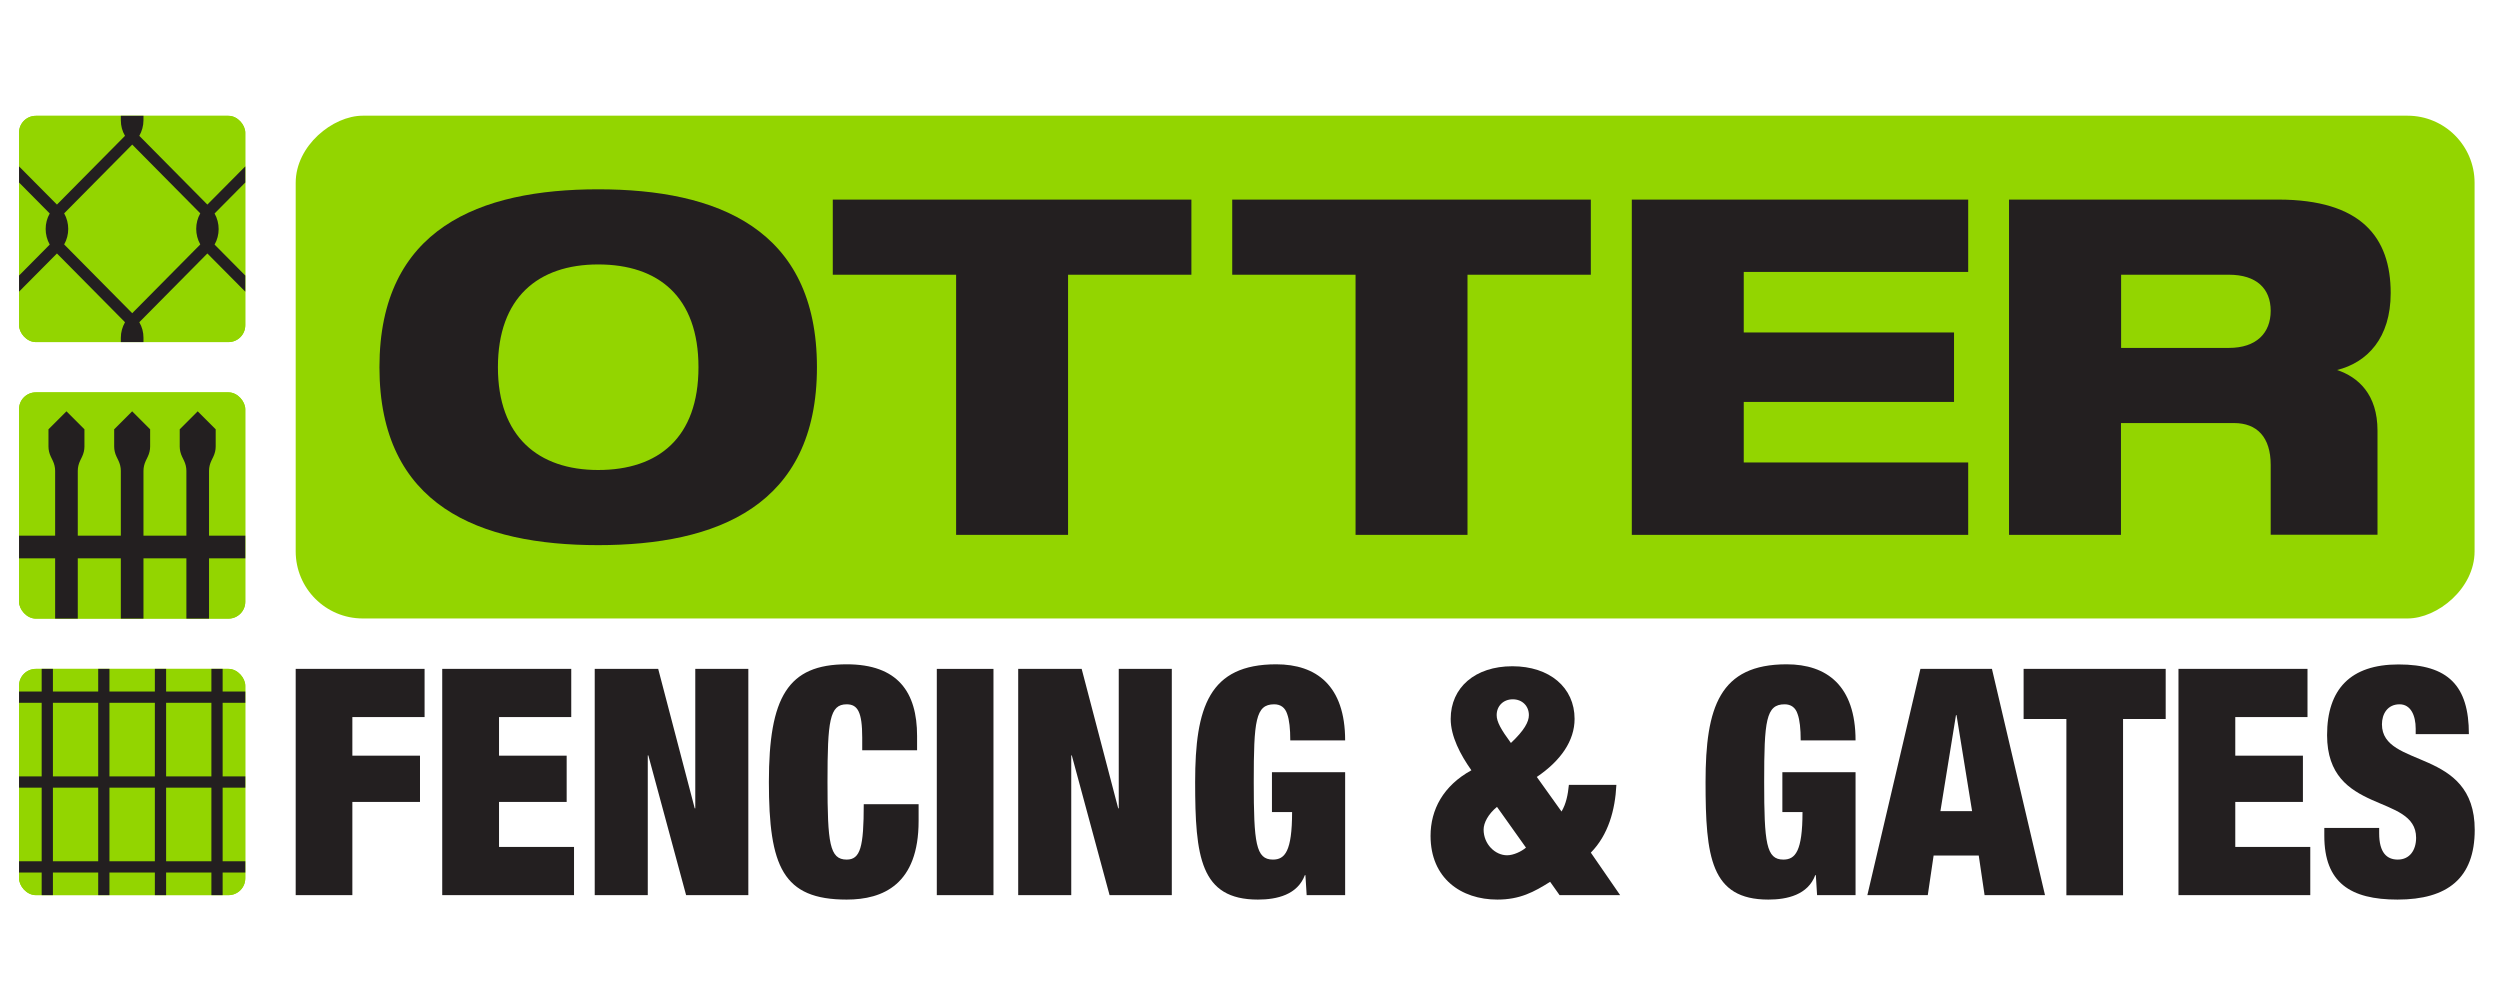 <svg viewBox="0 0 180 72" xmlns:xlink="http://www.w3.org/1999/xlink" version="1.1" xmlns="http://www.w3.org/2000/svg" id="Layer_1">
  
  <defs>
    <style>
      .st0 {
        fill: #231f20;
      }

      .st1 {
        fill: none;
      }

      .st2 {
        clip-path: url(#clippath-1);
      }

      .st3 {
        fill: #93d500;
      }

      .st4 {
        clip-path: url(#clippath-2);
      }

      .st5 {
        clip-path: url(#clippath);
      }
    </style>
    <clipPath id="clippath">
      <rect ry="1.21" rx="1.21" height="16.29" width="16.29" y="48.16" x="1.37" class="st1"></rect>
    </clipPath>
    <clipPath id="clippath-1">
      <rect ry="1.21" rx="1.21" height="16.29" width="16.29" y="28.25" x="1.37" class="st1"></rect>
    </clipPath>
    <clipPath id="clippath-2">
      <rect ry="1.21" rx="1.21" height="16.29" width="16.29" y="8.34" x="1.37" class="st1"></rect>
    </clipPath>
  </defs>
  <rect ry="1.21" rx="1.21" height="16.29" width="16.29" y="8.34" x="1.37" class="st3"></rect>
  <rect ry="1.21" rx="1.21" height="16.29" width="16.29" y="28.25" x="1.37" class="st3"></rect>
  <rect ry="1.21" rx="1.21" height="16.29" width="16.29" y="48.16" x="1.37" class="st3"></rect>
  <rect transform="translate(126.17 -73.29) rotate(90)" ry="4.83" rx="4.83" height="156.88" width="36.2" y="-52" x="81.62" class="st3"></rect>
  <rect height="24.14" width="144.81" y="14.37" x="27.32" class="st1"></rect>
  <rect height="56.12" width="176.79" y="8.34" x="1.37" class="st1"></rect>
  <path d="M43.07,13.63c8.54,0,15.75,2.81,15.75,12.81s-7.22,12.81-15.75,12.81-15.75-2.81-15.75-12.81,7.22-12.81,15.75-12.81ZM43.07,33.84c4.34,0,7.22-2.33,7.22-7.4s-2.88-7.4-7.22-7.4-7.22,2.4-7.22,7.4,2.91,7.4,7.22,7.4Z" class="st0"></path>
  <path d="M59.97,14.37h25.81v5.41h-8.88s0,18.73,0,18.73h-8.06v-18.73h-8.88v-5.41Z" class="st0"></path>
  <path d="M88.73,14.37h25.81v5.41h-8.88s0,18.73,0,18.73h-8.06v-18.73h-8.88v-5.41Z" class="st0"></path>
  <path d="M117.49,14.37h24.22v5.21h-16.16s0,4.36,0,4.36h15.14v5h-15.14s0,4.36,0,4.36h16.16v5.21h-24.22V14.37Z" class="st0"></path>
  <path d="M168.27,26.64c2.17-.54,3.86-2.3,3.86-5.54,0-4.02-2.13-6.73-8.1-6.73h-19.38s0,24.14,0,24.14h8.06s0-8.05,0-8.05h8.14c1.66,0,2.64,1.02,2.64,3.01v5.03h7.69v-7.5c0-2.61-1.39-3.85-2.91-4.36ZM152.72,25.05v-5.27h7.76c2,0,3.01,1.01,3.01,2.6s-1.02,2.67-3.01,2.67h-7.76Z" class="st0"></path>
  <g>
    <g>
      <g>
        <path d="M21.28,48.16h9.29v3.47h-5.2s0,2.78,0,2.78h4.87v3.33h-4.87s0,6.71,0,6.71h-4.08v-16.29Z" class="st0"></path>
        <path d="M31.84,48.16h9.29v3.47h-5.2s0,2.78,0,2.78h4.87v3.33h-4.87s0,3.24,0,3.24h5.4v3.47h-9.49v-16.29Z" class="st0"></path>
        <path d="M42.82,48.16h4.57s2.63,10.04,2.63,10.04h.04s0-10.04,0-10.04h3.82v16.29h-4.48s-2.72-10.06-2.72-10.06h-.04s0,10.06,0,10.06h-3.82v-16.29Z" class="st0"></path>
        <path d="M62.08,53.11c0-1.85-.33-2.4-1.12-2.4-1.23,0-1.38,1.19-1.38,5.59s.15,5.59,1.38,5.59c.99,0,1.23-.91,1.23-3.99h3.95v1.21c0,4.56-2.55,5.66-5.18,5.66-4.59,0-5.6-2.37-5.6-8.47s1.36-8.47,5.6-8.47c3.69,0,5.07,2.01,5.07,5.16v1.03h-3.95v-.91Z" class="st0"></path>
        <path d="M67.45,48.16h4.08v16.29h-4.08v-16.29Z" class="st0"></path>
        <path d="M73.31,48.16h4.57s2.63,10.04,2.63,10.04h.04s0-10.04,0-10.04h3.82v16.29h-4.48s-2.72-10.06-2.72-10.06h-.04s0,10.06,0,10.06h-3.82v-16.29Z" class="st0"></path>
        <path d="M91.58,55.6h5.27v8.85h-2.77s-.09-1.44-.09-1.44h-.04c-.53,1.41-2,1.76-3.38,1.76-4.15,0-4.52-3.08-4.52-8.47s1.01-8.47,5.84-8.47c2.88,0,4.96,1.53,4.96,5.48h-3.95c0-.84-.07-1.48-.22-1.89-.15-.48-.48-.71-.94-.71-1.34,0-1.47,1.19-1.47,5.59s.15,5.59,1.38,5.59c.86,0,1.38-.59,1.38-3.42h-1.45v-2.88Z" class="st0"></path>
      </g>
      <path d="M116.64,64.45h-4.35s-.68-.96-.68-.96c-1.16.73-2.17,1.28-3.8,1.28-2.61,0-4.81-1.53-4.81-4.59,0-1.89.92-3.61,2.94-4.72-.79-1.12-1.49-2.44-1.49-3.7,0-2.26,1.76-3.79,4.44-3.79s4.48,1.53,4.48,3.79c0,1.57-.99,3.01-2.72,4.18l1.78,2.49c.33-.55.46-1.21.53-1.92h3.42c-.09,1.83-.59,3.61-1.84,4.88l2.11,3.06ZM107.79,58.09c-.64.52-.97,1.16-.97,1.64,0,1.05.83,1.85,1.69,1.85.46,0,1.03-.27,1.36-.55l-2.09-2.94ZM108.78,53.5c.97-.91,1.3-1.53,1.3-2.01,0-.66-.48-1.14-1.16-1.14s-1.16.48-1.16,1.14c0,.48.31,1.03,1.03,2.01Z" class="st0"></path>
    </g>
    <g>
      <path d="M128.33,55.6h5.27v8.85h-2.77s-.09-1.44-.09-1.44h-.04c-.53,1.41-2,1.76-3.38,1.76-4.15,0-4.52-3.08-4.52-8.47s1.01-8.47,5.84-8.47c2.88,0,4.96,1.53,4.96,5.48h-3.95c0-.84-.07-1.48-.22-1.89-.15-.48-.48-.71-.94-.71-1.34,0-1.47,1.19-1.47,5.59s.15,5.59,1.38,5.59c.86,0,1.38-.59,1.38-3.42h-1.45v-2.88Z" class="st0"></path>
      <path d="M138.28,48.16h5.14s3.82,16.29,3.82,16.29h-4.35s-.42-2.85-.42-2.85h-3.25s-.42,2.85-.42,2.85h-4.35s3.82-16.29,3.82-16.29ZM140.87,51.49h-.04s-1.12,6.91-1.12,6.91h2.28s-1.12-6.91-1.12-6.91Z" class="st0"></path>
      <path d="M148.77,51.77h-3.07v-3.61h10.23v3.61h-3.07s0,12.69,0,12.69h-4.08v-12.69Z" class="st0"></path>
      <path d="M156.85,48.16h9.29v3.47h-5.2s0,2.78,0,2.78h4.87v3.33h-4.87s0,3.24,0,3.24h5.4v3.47h-9.49v-16.29Z" class="st0"></path>
      <path d="M173.93,52.86v-.39c0-.98-.37-1.76-1.16-1.76-.88,0-1.27.71-1.27,1.44,0,3.22,6.68,1.64,6.68,7.6,0,3.47-1.95,5.02-5.56,5.02-3.38,0-5.27-1.21-5.27-4.59v-.57h3.95v.39c0,1.39.55,1.89,1.34,1.89.86,0,1.32-.68,1.32-1.57,0-3.22-6.41-1.62-6.41-7.39,0-3.31,1.69-5.09,5.14-5.09,3.58,0,5.07,1.53,5.07,5.02h-3.82Z" class="st0"></path>
    </g>
  </g>
  <g class="st5">
    <g>
      <rect height="16.29" width="16.29" y="48.16" x="1.37" class="st3"></rect>
      <rect height="16.29" width=".81" y="48.16" x="3" class="st0"></rect>
      <rect height="16.29" width=".81" y="48.16" x="7.07" class="st0"></rect>
      <rect height="16.29" width=".81" y="48.16" x="11.15" class="st0"></rect>
      <rect height="16.29" width=".81" y="48.16" x="15.22" class="st0"></rect>
      <rect height=".81" width="16.29" y="49.79" x="1.37" class="st0"></rect>
      <rect height=".81" width="16.29" y="55.9" x="1.37" class="st0"></rect>
      <rect height=".81" width="16.29" y="62.01" x="1.37" class="st0"></rect>
    </g>
  </g>
  <g class="st2">
    <g>
      <rect height="16.29" width="16.29" y="28.25" x="1.37" class="st3"></rect>
      <rect height="1.63" width="16.29" y="38.57" x="1.37" class="st0"></rect>
      <path d="M9.52,29.61l-1.3,1.3v1.24c0,.25.06.5.17.73l.14.29c.11.23.17.48.17.73v10.64s1.63,0,1.63,0v-10.64c0-.25.06-.5.17-.73l.14-.29c.11-.23.17-.48.17-.73v-1.24s-1.3-1.3-1.3-1.3Z" class="st0"></path>
      <path d="M14.24,29.61l-1.3,1.3v1.24c0,.25.06.5.17.73l.14.29c.11.23.17.48.17.73v10.64s1.63,0,1.63,0v-10.64c0-.25.06-.5.17-.73l.14-.29c.11-.23.17-.48.17-.73v-1.24s-1.3-1.3-1.3-1.3Z" class="st0"></path>
      <path d="M4.79,29.61l-1.3,1.3v1.24c0,.25.06.5.17.73l.14.29c.11.23.17.48.17.73v10.64s1.63,0,1.63,0v-10.64c0-.25.06-.5.17-.73l.14-.29c.11-.23.17-.48.17-.73v-1.24s-1.3-1.3-1.3-1.3Z" class="st0"></path>
    </g>
  </g>
  <g class="st4">
    <g>
      <rect height="16.29" width="16.29" y="8.34" x="1.37" class="st3"></rect>
      <path d="M17.66,11.98l-2.73,2.75-4.9-4.95c.19-.34.3-.72.3-1.12v-.33h-1.63s0,.33,0,.33c0,.4.1.78.3,1.12l-4.9,4.95-2.73-2.75v1.16l2.21,2.23c-.39.69-.39,1.54,0,2.24l-2.21,2.23v1.16l2.73-2.75,4.9,4.95c-.19.34-.3.72-.3,1.12v.33h1.63s0-.33,0-.33c0-.4-.1-.78-.3-1.12l4.9-4.95,2.73,2.75v-1.16l-2.21-2.23c.39-.69.39-1.54,0-2.24l2.21-2.23v-1.16ZM14.42,17.6l-4.9,4.95-4.9-4.95c.39-.69.39-1.54,0-2.24l4.9-4.95,4.9,4.95c-.39.69-.39,1.54,0,2.24Z" class="st0"></path>
    </g>
  </g>
</svg>